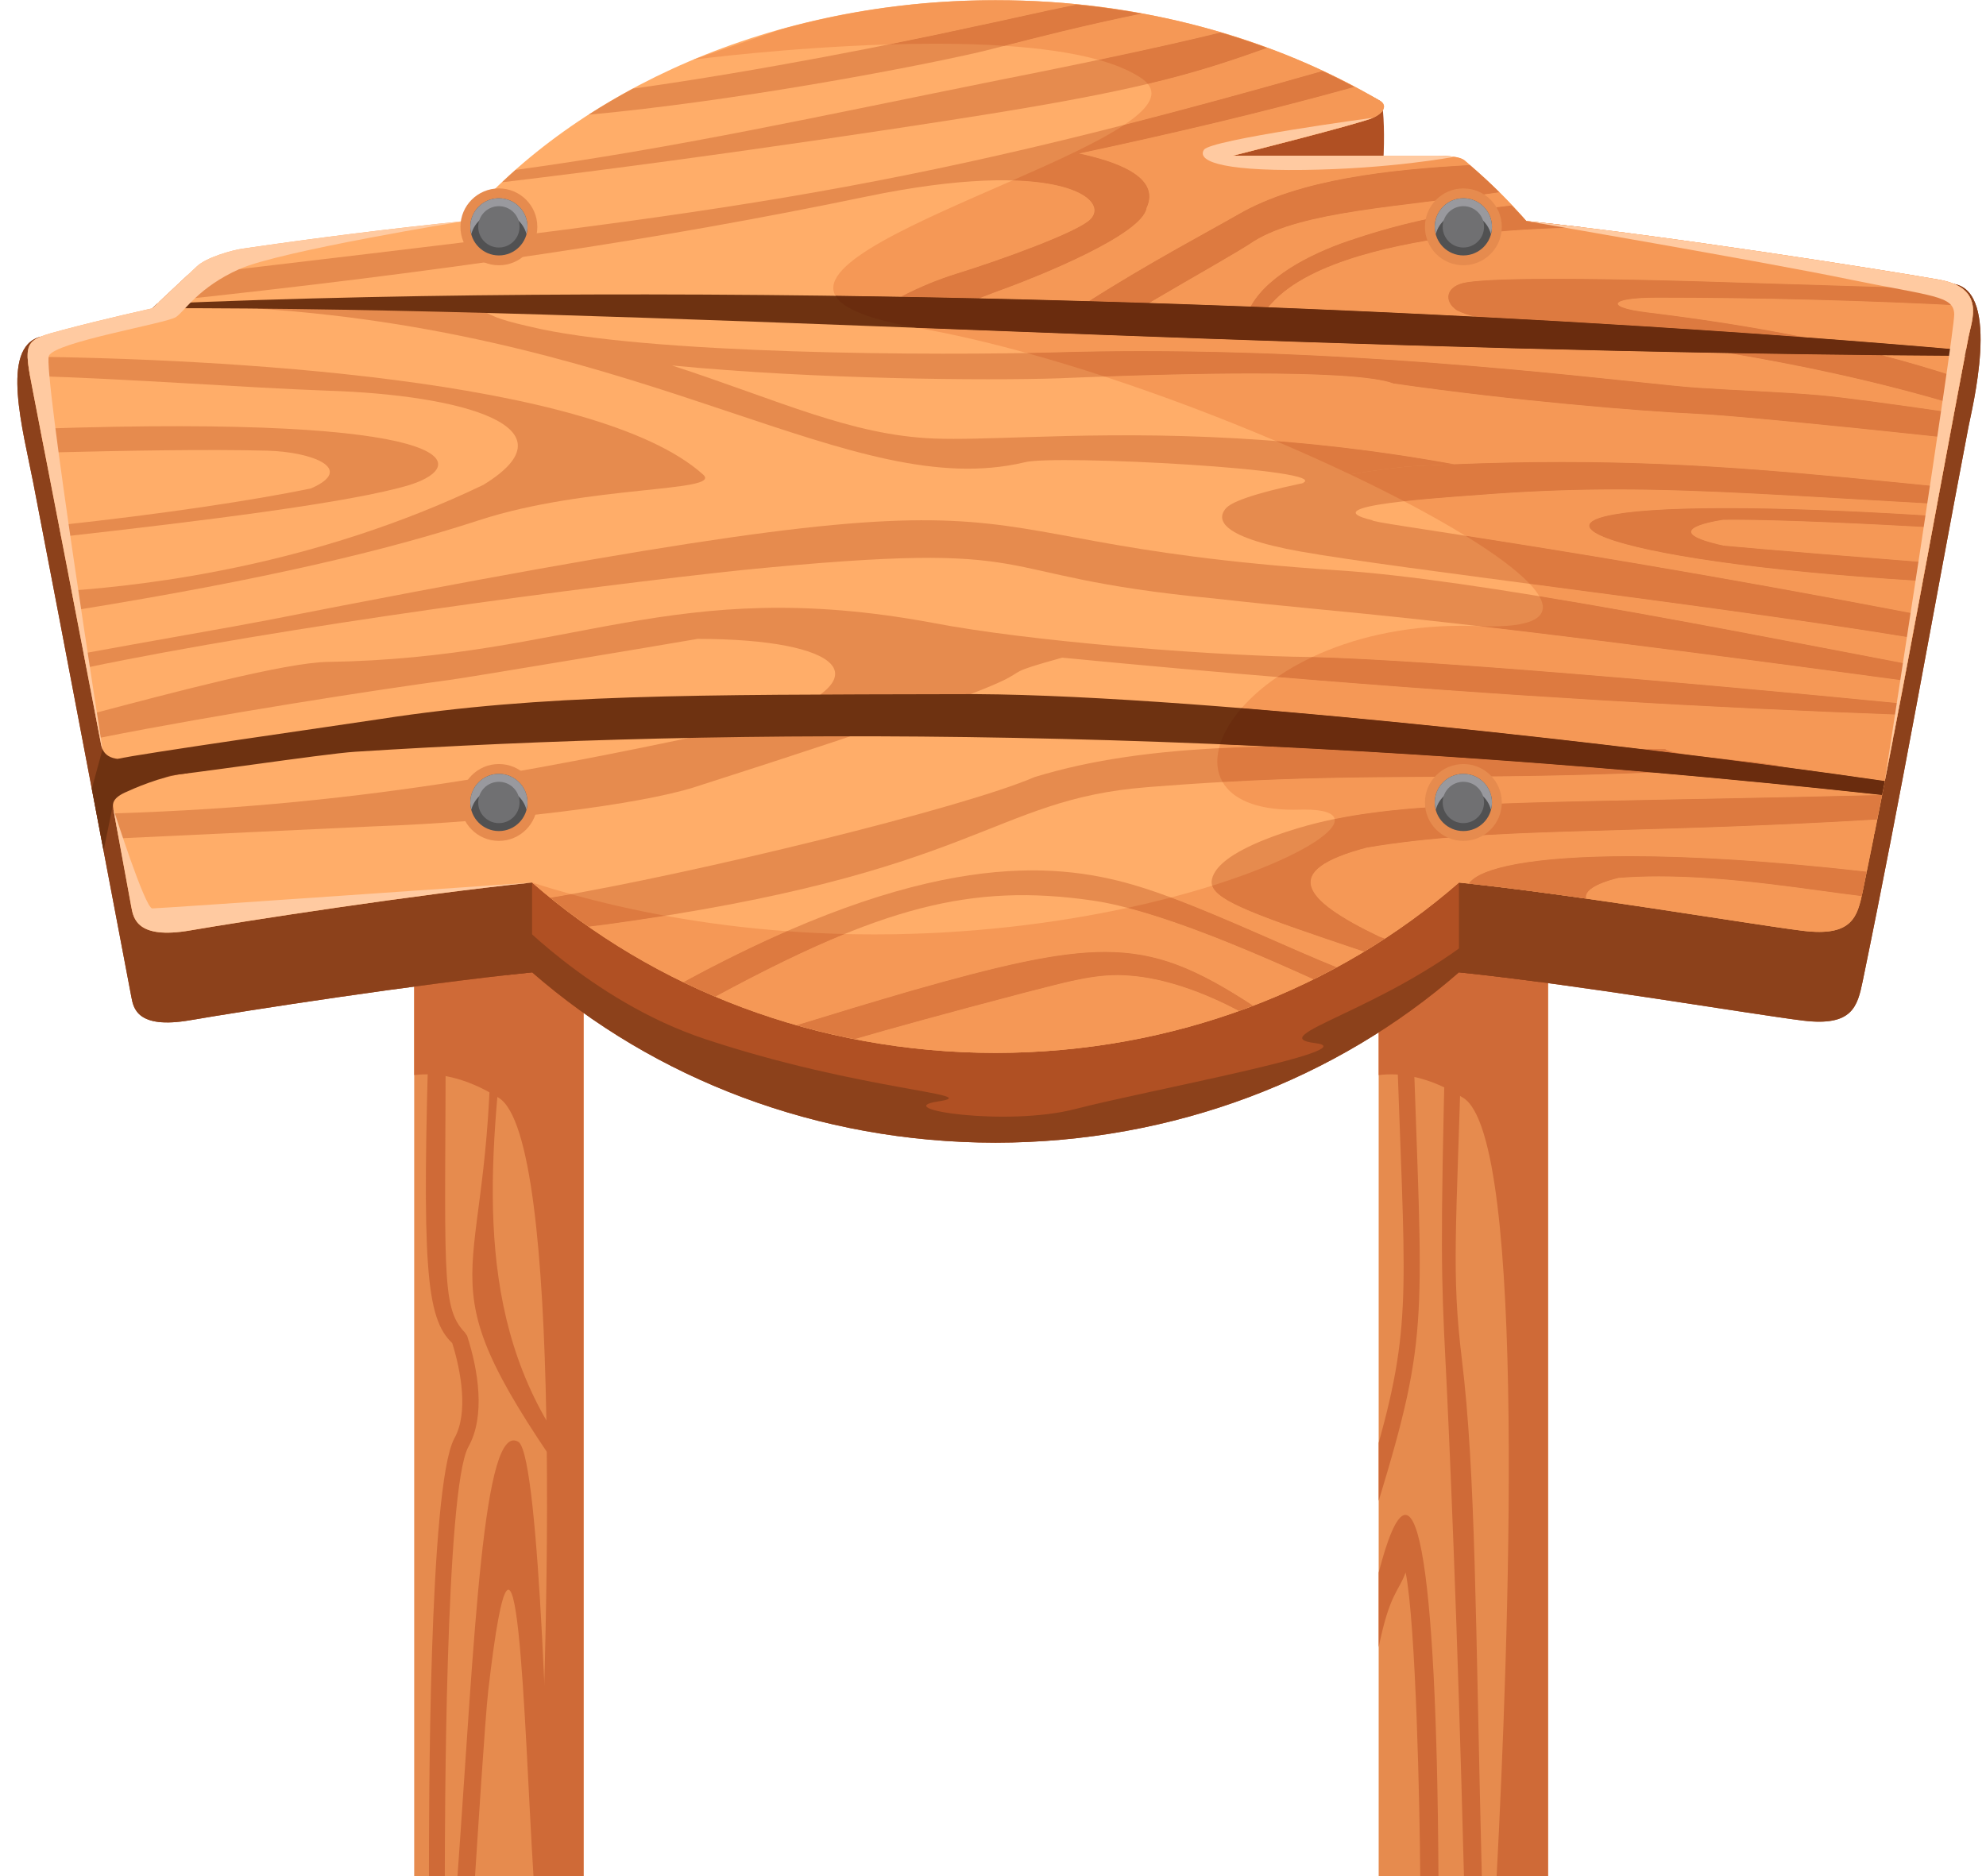 <?xml version="1.0" encoding="UTF-8"?><svg xmlns="http://www.w3.org/2000/svg" xmlns:xlink="http://www.w3.org/1999/xlink" height="800.1" preserveAspectRatio="xMidYMid meet" version="1.0" viewBox="-7.4 -0.1 846.7 800.1" width="846.7" zoomAndPan="magnify"><defs><clipPath id="a"><path d="M 0 29 L 836.98 29 L 836.98 488 L 0 488 Z M 0 29"/></clipPath><clipPath id="b"><path d="M 614 120 L 836.98 120 L 836.98 436 L 614 436 Z M 614 120"/></clipPath></defs><g><g><path d="M 580.375 800 L 652.586 800 L 652.586 153.816 L 580.375 153.816 Z M 580.375 800" fill="#e68b4e"/></g><g><path d="M 580.375 670.477 L 580.375 702.324 C 585.094 679.184 588.812 678.836 591.875 670.422 C 596.242 692.336 597.945 771.379 598.086 800 L 605.867 800 C 605.156 664.516 596.07 609.805 580.375 670.477 Z M 615.82 442.672 L 608.832 442.5 C 606.645 530.387 607.031 544.492 608.883 580.684 C 610.398 610.266 613.875 688.543 616.738 800 L 624.352 800 C 621.59 689.863 621.793 628.496 615.824 579.363 C 611.34 542.422 613.473 525.516 615.82 442.672 Z M 580.375 639.902 L 580.375 615.184 C 594.988 562.57 591.398 547.309 587.945 440.281 L 594.934 440.051 C 598.988 562.742 602.277 567.906 580.375 639.902" fill="#cf6a37"/></g><g><path d="M 616.48 468.07 C 643.879 485.305 635.734 703.547 630.664 800 L 652.586 800 L 652.586 304.359 C 623.855 288.98 596.488 280.629 580.375 291.48 L 580.375 458.336 C 589.766 457.191 601.922 458.91 616.48 468.07" fill="#cf6a37"/></g><g><path d="M 169.188 800 L 241.398 800 L 241.398 153.816 L 169.188 153.816 Z M 169.188 800" fill="#e68b4e"/></g><g><path d="M 205.293 468.07 C 232.691 485.305 226.457 703.547 221.391 800 L 241.398 800 L 241.398 304.359 C 212.664 288.98 185.297 280.629 169.188 291.48 L 169.188 458.336 C 178.574 457.191 190.734 458.91 205.293 468.07" fill="#cf6a37"/></g><g><path d="M 175.652 433.051 C 172.32 539.711 174.141 561.949 185.391 572.613 C 189.148 584.523 192.406 602.559 186.242 613.359 C 175.301 634.199 175.504 773.68 175.477 800 L 182.242 800 C 182.266 779.656 182.371 634.938 192.27 616.898 C 199.691 603.652 196.449 584.051 191.762 569.539 L 190.738 568.047 C 180.293 557.082 182.559 541.875 182.641 433.137 L 175.652 433.051" fill="#cf6a37"/></g><g><path d="M 195.121 800 C 195.898 788.188 199.402 732.57 200.758 720.805 C 213.316 611.898 216.047 736.605 220.047 800 L 227.324 800 C 226.617 766.898 222.898 622.832 213.812 614.871 C 198.508 604.742 194.938 698.258 187.641 800 L 195.121 800" fill="#cf6a37"/></g><g><path d="M 208.781 428.781 L 201.805 428.438 C 203.797 549.918 170.805 537.836 226.953 620.82 L 232.668 616.801 C 194.172 561.508 200.867 496.445 208.781 428.781" fill="#cf6a37"/></g><g clip-path="url(#a)"><path d="M 643.309 132.434 C 635.66 123.555 627.074 115.137 617.723 107.223 C 616.676 106.34 615.742 104.59 604.734 104.59 C 593.727 104.59 518.191 104.59 518.191 104.59 C 518.191 104.59 572.613 90.871 578.023 88.395 C 583.438 85.922 583.551 44.422 581.148 43.004 C 535.766 16.254 478.914 38.219 417.027 38.285 C 321.934 38.18 238.703 76.762 190.746 132.434 C 159.137 135.648 127.59 139.613 96.105 144.199 C 91.547 144.863 80.648 147.906 76.562 151.746 C 72.473 155.586 57.477 169.676 57.477 169.676 C 57.477 169.676 26.895 138.957 9.734 143.535 C -7.43 148.113 2.438 183.395 6.801 205.879 C 18.207 264.688 47.641 419.98 48.605 425.035 C 49.5 429.715 50.984 438.855 73.633 434.945 C 96.277 431.035 170.668 419.488 219.449 414.527 C 271.473 459.887 340.883 487.09 417.027 487.164 C 493.172 487.09 562.582 459.887 614.605 414.527 C 663.688 419.52 740.262 432.531 761.312 435.105 C 782.367 437.68 784.496 429.113 786.766 418.121 C 803.371 337.684 816.812 260.617 831.836 181.863 C 833.191 174.758 845.785 124.566 825.746 120.996 C 816.195 119.297 787.691 123.172 754.094 127.051 C 717.184 131.309 674.133 135.566 643.309 132.434" fill="#b05023"/></g><g><path d="M 9.734 143.535 C -7.43 148.109 2.438 183.395 6.801 205.879 C 18.207 264.688 47.641 419.977 48.605 425.035 C 49.5 429.715 50.988 438.855 73.633 434.945 C 96.277 431.035 170.668 419.488 219.449 414.527 L 219.449 376.238 L 9.734 143.535" fill="#8c411b"/></g><g><path d="M 36.32 319.375 L 31.734 336.23 L 36.758 362.637 L 40.855 342.578 L 79.84 323.137 L 36.32 319.375" fill="#6e3211"/></g><g clip-path="url(#b)"><path d="M 786.766 418.121 C 803.371 337.684 816.812 260.617 831.836 181.863 C 833.191 174.758 845.785 124.566 825.746 120.996 L 614.605 376.238 L 614.605 414.527 C 663.688 419.52 740.262 432.531 761.312 435.105 C 782.367 437.68 784.496 429.113 786.766 418.121" fill="#8c411b"/></g><g><path d="M 219.449 414.527 C 271.473 459.887 340.883 487.09 417.027 487.164 C 493.172 487.09 562.582 459.887 614.605 414.527 C 625.023 415.586 636.711 417.02 648.812 418.625 C 651.203 397.156 642.074 382.527 623.477 397.605 C 582.32 430.98 530.691 441.949 553.285 444.699 C 576.316 447.504 480.539 465.117 451.188 472.773 C 421.836 480.434 371.426 472.773 392.484 469.586 C 413.539 466.395 359.938 465.117 293.223 442.984 C 243.992 426.648 208.707 387.906 208.707 387.906 L 208.707 415.68 C 212.391 415.27 215.996 414.879 219.449 414.527" fill="#8c411b"/></g><g><path d="M 643.309 94.145 C 635.66 85.27 627.074 76.852 617.723 68.938 C 616.676 68.051 615.742 66.301 604.734 66.301 C 593.727 66.301 518.191 66.301 518.191 66.301 C 518.191 66.301 572.613 52.582 578.023 50.109 C 583.438 47.637 583.551 44.422 581.148 43.004 C 535.766 16.254 478.914 -0.07 417.027 0 C 321.934 -0.105 238.703 38.473 190.746 94.145 C 159.137 97.359 127.59 101.328 96.105 105.914 C 91.547 106.578 80.648 109.617 76.562 113.461 C 72.473 117.301 57.477 131.387 57.477 131.387 C 57.477 131.387 36.762 135.953 19.598 140.531 C 2.438 145.105 2.438 145.105 6.801 167.594 C 18.207 226.402 24.59 259.16 35.391 315.73 C 35.883 318.309 36.18 323.617 44.793 323.617 C 53.406 323.617 77.887 323.617 77.887 323.617 C 77.887 323.617 77.312 329.211 71.055 329.852 C 61.547 330.828 48.926 336.414 45.809 337.875 C 40.484 340.367 40.543 342.77 40.898 344.688 C 42.957 355.852 47.641 381.691 48.605 386.75 C 49.5 391.43 50.984 400.566 73.633 396.66 C 96.277 392.75 170.668 381.203 219.449 376.238 C 271.473 421.602 340.883 448.801 417.027 448.879 C 493.172 448.801 562.582 421.602 614.605 376.238 C 663.688 381.234 740.262 394.242 761.312 396.82 C 782.367 399.395 784.496 390.824 786.766 379.836 C 803.371 299.398 816.812 222.328 831.836 143.574 C 833.191 136.469 839.316 122.723 819.277 119.152 C 799.238 115.582 702.188 100.137 643.309 94.145" fill="#ffad69"/></g><g><path d="M 198.656 206.664 C 126.594 241.246 55.812 249.309 23.102 251.723 C 23.641 254.492 24.176 257.277 24.715 260.074 C 105.867 246.984 157.887 234.461 196.785 221.75 C 243.164 206.598 301.23 209.898 292.305 202.219 C 246.441 160.973 84.004 152.844 4.383 151.984 C 4.43 154.121 4.793 156.785 5.402 160.219 C 47.586 161.379 95.969 165.18 132.133 166.484 C 190.004 168.305 238.883 182.086 198.656 206.664" fill="#e68b4e"/></g><g><path d="M 767.691 168.371 C 750.789 166.938 733.781 166.434 717.164 165.305 C 693.051 163.988 570.027 146.441 443.566 150.129 C 394.238 151.566 267.414 151.242 217.969 139.051 C 203.266 135.695 202.539 134.449 195.797 131.176 C 195.797 131.176 152.195 130.691 123.18 128.973 C 122.547 130.262 117.715 130.25 112.883 130.234 C 108.055 130.223 103.227 130.207 102.59 131.496 C 272.164 142.688 355.676 214.535 429.492 197.023 C 441.789 193.652 563.641 200.039 547.598 206.031 C 577.18 202.172 609.793 202.766 612.547 197.867 C 534.648 183.656 472.914 184.973 430.828 186.281 C 414.484 186.793 401.105 187.305 390.895 186.902 C 355.352 185.512 324.844 170.629 279.09 155.738 C 340.43 161.688 413.082 162.219 443.836 161.227 C 457.84 160.668 566.414 155.754 586.73 163.43 C 638.41 170.855 691.422 175.227 716.562 176.391 C 728.133 176.836 775.246 181.414 823.75 186.645 C 824.41 183.105 825.082 179.551 825.746 176.008 C 800.719 172.367 777.879 169.223 767.691 168.371" fill="#e68b4e"/></g><g><path d="M 481.973 129.41 C 502.109 117.512 520.129 107.551 527.309 102.672 C 548.016 89.949 588.684 88.23 631.812 81.883 C 627.805 77.902 623.578 74.051 619.207 70.289 C 585.449 72.184 546.73 76.184 520.66 91.238 C 508.578 98.219 481.27 112.582 454.871 129.574 C 463.895 129.535 472.93 129.473 481.973 129.41" fill="#e68b4e"/></g><g><path d="M 481.496 335.582 C 583.438 327.445 615.914 334.953 751.336 326.488 C 738.633 324.055 704.625 322.039 702.535 319.297 C 672.23 319.445 644.586 319.035 619.148 318.625 C 540.605 317.359 483.168 316.094 433.641 331.273 C 403.188 344.449 288.832 372.406 227.238 382.727 C 232.527 387.02 237.992 391.113 243.602 395.039 C 246.121 394.75 248.648 394.434 251.195 394.082 C 410.309 372.246 414.672 340.914 481.496 335.582" fill="#e68b4e"/></g><g><path d="M 125.223 208.152 C 100.793 213.266 60.66 219.242 17.711 223.848 C 18.031 225.508 18.352 227.156 18.668 228.797 C 77.199 222.234 142.391 214.262 167.324 206.664 C 193.91 198.277 190.469 176.602 9.734 182.711 C 10.406 186.188 11.066 189.586 11.711 192.902 C 46.387 192.039 81.184 191.41 106.688 192.078 C 125.633 192.602 144.309 199.789 125.223 208.152" fill="#e68b4e"/></g><g><path d="M 543.891 279.934 C 504.805 279.023 431.25 273.406 389.863 265.422 C 278.973 244.91 237.074 280.555 132.312 282.152 C 114.27 282.391 64.902 295.555 33.137 303.934 C 33.793 307.371 34.465 310.891 35.156 314.508 C 84.867 304.621 153.457 293.953 184.797 289.762 C 191.348 288.91 272.609 275.336 290.012 272.336 C 350.746 272.344 372.309 289.062 315.91 308.34 C 231.73 326.082 152.23 343.352 41.273 346.734 C 41.824 349.738 42.504 353.449 43.227 357.402 C 64.242 356.461 149.34 352.352 151.848 352.281 C 208.008 350.266 265.203 342.961 288.629 335.582 C 476.773 275.332 398.195 293.43 445.449 280.34 C 583.121 293.633 698.289 300.871 801.633 304.617 C 801.938 303.012 802.238 301.41 802.543 299.805 C 695.016 289.254 584.676 280.184 543.891 279.934" fill="#e68b4e"/></g><g><path d="M 380.578 422.527 C 364.406 427.238 348.316 432.105 332.254 437.07 C 340.355 439.375 348.609 441.34 356.988 442.984 C 372.559 438.453 395.496 432.094 429.809 423.094 C 445.02 419.371 459.777 414.547 474.43 415.945 C 489.145 417.027 505.992 423.07 520.762 430.973 C 522.801 430.242 524.84 429.516 526.855 428.742 C 481.812 399.395 462.391 399.219 380.578 422.527" fill="#e68b4e"/></g><g><path d="M 618.77 376.691 C 633.961 378.32 651.363 380.609 668.855 383.098 C 667.574 378.449 678.008 375.371 682.605 374.266 C 718.176 371.379 759.359 378.746 786.305 382.016 C 786.461 381.301 786.613 380.574 786.766 379.836 C 787.336 377.07 787.844 374.371 788.406 371.613 C 682.305 359.566 626.172 365.594 618.77 376.691" fill="#e68b4e"/></g><g><path d="M 545.965 353.055 C 535.02 356.375 510.297 364.613 509.156 375.715 C 508.734 383.289 524.867 389.164 574.125 405.695 C 577.121 403.887 580.09 402.047 583.012 400.137 C 582.273 399.879 581.57 399.637 580.828 399.379 C 547.211 383.312 538.449 371.051 575.301 361.332 C 628.004 352.414 683.246 355.879 792.855 349.34 C 793.551 345.855 794.258 342.355 794.945 338.883 C 638.695 342.773 587.938 340.477 545.965 353.055" fill="#e68b4e"/></g><g><path d="M 475.344 377.094 C 441.539 367.395 387.641 362.363 283.934 418.727 C 288.406 420.887 292.941 422.941 297.539 424.887 C 368.18 386.754 406.371 376.367 458.527 383.918 C 486.258 387.934 529.406 406.977 552.57 417.484 C 555.906 415.832 559.219 414.145 562.48 412.371 C 538.707 402.836 501.016 384.457 475.344 377.094" fill="#e68b4e"/></g><g><path d="M 796.91 246.66 C 802.062 247.043 807.219 247.379 812.375 247.719 C 812.871 245.051 813.363 242.387 813.859 239.723 C 787.402 237.59 746.301 234.348 727.488 232.582 C 700.215 226.594 720.336 222.633 727.133 221.562 C 747.168 221.23 788.926 223.262 816.629 224.809 C 816.93 223.184 817.234 221.551 817.535 219.926 C 611.363 206.805 637.598 235.645 796.91 246.66" fill="#e68b4e"/></g><g><path d="M 309.406 242.941 C 444.539 229.578 407.012 245.25 510.09 255.086 C 574.438 262.363 583.734 260.312 804.383 290.113 C 804.832 287.746 805.285 285.379 805.73 283.012 C 733.504 269.238 620.793 246.691 562.457 243.059 C 367.844 230.02 471.426 192.824 105.988 264.484 C 93.094 267.004 55.086 273.57 28.262 278.508 C 28.648 280.512 29.035 282.539 29.43 284.586 C 112.84 267.164 244.156 249.836 309.406 242.941" fill="#e68b4e"/></g><g><path d="M 594.922 198.707 C 580.297 199.504 522.914 208.859 515.477 216.414 C 511.539 220.578 510.695 228.605 547.062 235.082 C 589.215 242.586 722.363 257.852 807.844 271.883 C 808.473 268.523 809.137 265.129 809.762 261.77 C 660.422 233.117 575.699 222.863 577.691 221.746 C 550.891 215.457 606.957 212.152 630.539 210.398 C 690.305 206.266 731.965 209.953 818.488 214.789 C 818.945 212.348 819.398 209.902 819.852 207.461 C 743.996 199.871 686.711 193.715 594.922 198.707" fill="#e68b4e"/></g><g><path d="M 637.066 87.488 C 613.656 90.078 591.188 94.633 570.023 101.77 C 554.715 106.637 533.926 116.293 526.023 130.148 C 525.527 131.059 525.176 131.887 524.863 132.695 C 525.156 132.738 525.434 132.742 525.73 132.812 C 527.621 133.266 529.527 133.609 531.418 134.039 C 532.184 132.461 533.41 130.559 534.785 129.234 C 551.34 110.699 591.254 103.438 616.316 100.219 C 634.73 98.02 651.52 97.043 668.316 96.961 C 659.496 95.891 651.066 94.934 643.309 94.145 C 641.344 91.867 639.152 89.707 637.066 87.488" fill="#e68b4e"/></g><g><path d="M 829.703 123.344 C 810.309 122.758 779.805 121.824 734.504 120.414 C 714.305 119.75 637.473 117.234 618.09 120.23 C 608.727 121.613 607.926 128.414 613.727 132.262 C 617.473 134.117 620.938 134.891 625.312 135.711 C 667.051 142.633 743.695 147.785 826.406 172.488 C 827.105 168.762 827.801 165.039 828.508 161.309 C 782.168 145.844 735.172 138.035 694.656 133.086 C 676.93 130.922 678.289 126.848 698.922 126.836 C 739.414 126.809 788.82 127.961 833.617 130.441 C 833.266 127.852 832.16 125.379 829.703 123.344" fill="#e68b4e"/></g><g><path d="M 422.125 47.227 C 481.957 37.363 504.664 30.406 532.734 20.324 C 526.266 17.945 519.664 15.762 512.922 13.77 C 496.926 17.676 469.82 23.914 419.539 33.84 C 341.48 49.535 281.047 62.965 212.387 72.363 C 210.441 74.086 208.562 75.852 206.688 77.621 C 301.73 66.332 405.285 50.078 422.125 47.227" fill="#e68b4e"/></g><g><path d="M 60.375 128.664 C 182.629 115.715 273.508 102.105 361.871 83.742 C 442.133 67.066 466.469 84.367 457.434 93.453 C 452.012 98.91 419.414 110.707 400.656 116.52 C 392.496 119.047 384.633 122.305 376.871 126.316 C 386.289 127.66 395.828 128.254 405.391 128.973 C 411.227 126.617 417.152 124.328 423.273 122.113 C 434.387 117.977 479.703 100.047 481.422 88.582 C 487.742 75.039 467.52 68.535 452.645 65.355 C 490.898 57.172 530.367 48.004 570.027 36.961 C 565.582 34.602 561.047 32.348 556.414 30.184 C 365.281 84.609 298.18 90.414 72.473 117.301 C 68.613 120.926 63.539 125.691 60.375 128.664" fill="#e68b4e"/></g><g><path d="M 409.879 22.172 C 422.75 19.109 446.73 12.355 479.246 5.707 C 470.176 4.043 460.91 2.793 451.508 1.859 C 436.703 4.836 421.996 8.324 407.48 11.328 C 377.008 18.062 316.043 30.258 262.465 37.699 C 255.949 41.211 249.625 44.898 243.551 48.812 C 305.672 43.043 379.301 29.191 409.879 22.172" fill="#e68b4e"/></g><g><path d="M 59.512 129.477 C 58.363 130.551 57.609 131.262 57.535 131.328 C 269.188 130.816 522.348 149.852 830.324 151.633 C 830.473 150.848 830.613 150.07 830.762 149.285 C 598.344 128.898 288.41 119.453 59.512 129.477" fill="#6e3211"/></g><g><path d="M 42.762 323.508 C 47.098 325.934 45.27 331.254 61.547 330.828 C 69.414 330.621 130.688 321.305 143.906 320.469 C 303.816 310.344 517.242 308.66 794.945 338.883 C 794.945 338.883 796.086 333.164 796.125 332.961 C 692.508 317.84 492.137 295.039 399.871 295.902 C 288.223 296.156 223.945 295.848 154.996 306.465 C 137.828 309.105 51.004 321.461 42.762 323.508" fill="#6e3211"/></g><g><path d="M 825.781 121.004 C 824.004 120.242 821.855 119.613 819.277 119.152 C 821.855 119.613 824.004 120.242 825.781 121.004 M 640.766 91.25 C 633.773 83.434 626.055 75.988 617.723 68.938 C 616.695 68.066 615.777 66.363 605.305 66.305 C 615.777 66.363 616.695 68.066 617.723 68.938 C 626.055 75.988 633.773 83.434 640.766 91.25 M 417.027 0 C 416.898 0 416.762 0 416.633 0 C 416.633 0 416.633 0 416.637 0 C 416.766 0 416.898 0 417.027 0 M 416.43 0 C 416.441 0 416.449 0 416.465 0 C 416.449 0 416.441 0 416.43 0" fill="#f5e0d0"/></g><g><path d="M 777.371 395.766 C 783.508 393.203 785.113 387.648 786.508 381.074 C 785.113 387.648 783.508 393.203 777.371 395.766 M 786.766 379.836 C 798.68 322.141 808.961 266.176 819.363 210.078 C 819.449 209.633 819.531 209.184 819.613 208.738 C 809.125 265.281 798.773 321.68 786.766 379.836 M 618.781 376.676 C 617.367 376.523 615.977 376.379 614.605 376.238 C 615.977 376.379 617.367 376.523 618.781 376.676 M 819.852 207.461 C 821.137 200.527 822.426 193.586 823.723 186.641 C 822.43 193.586 821.137 200.527 819.852 207.461 M 825.711 176.004 C 825.93 174.832 826.152 173.648 826.371 172.477 C 826.152 173.648 825.93 174.832 825.711 176.004 M 828.473 161.297 C 829.082 158.074 829.691 154.859 830.301 151.633 C 830.324 151.633 830.324 151.633 830.324 151.633 C 829.691 154.859 829.082 158.074 828.473 161.297 M 830.762 149.285 C 831.109 147.383 831.473 145.48 831.836 143.574 C 831.859 143.445 831.887 143.309 831.914 143.176 C 831.887 143.309 831.859 143.445 831.836 143.574 C 831.473 145.48 831.109 147.383 830.746 149.285 M 833.777 132.527 C 833.777 128.082 832.098 123.703 825.781 121.004 C 832.098 123.703 833.777 128.082 833.777 132.527" fill="#873916"/></g><g><path d="M 417.027 448.879 C 340.883 448.801 271.473 421.602 219.449 376.238 C 224.988 378.012 230.535 379.66 236.062 381.191 C 233.02 381.738 230.074 382.25 227.238 382.727 C 232.527 387.02 237.992 391.113 243.602 395.039 C 246.121 394.75 248.648 394.434 251.195 394.082 C 259.984 392.875 268.293 391.641 276.176 390.383 C 293.785 393.602 311.141 395.742 328.094 396.984 C 314.465 402.934 299.781 410.113 283.934 418.727 C 288.406 420.887 292.941 422.941 297.539 424.887 C 318.32 413.668 336.297 404.852 352.645 398.188 C 356.938 398.293 361.203 398.344 365.426 398.344 C 405.766 398.344 442.672 393.633 473.312 387.02 C 499.922 393.973 533.219 408.707 552.57 417.484 C 555.906 415.832 559.219 414.145 562.48 412.371 C 543.414 404.727 515.402 391.391 491.812 382.613 C 498.023 380.988 503.902 379.297 509.402 377.57 C 511.637 384.336 528.949 390.531 574.125 405.695 C 577.121 403.887 580.09 402.047 583.012 400.137 C 582.273 399.879 581.57 399.637 580.828 399.379 C 547.211 383.312 538.449 371.051 575.301 361.332 C 628.004 352.414 683.246 355.879 792.855 349.34 C 793.551 345.855 794.258 342.355 794.945 338.883 C 794.945 338.883 796.086 333.164 796.125 332.961 C 782.301 330.945 766.75 328.789 749.969 326.574 C 750.422 326.547 750.883 326.516 751.336 326.488 C 738.633 324.055 704.625 322.039 702.535 319.297 C 699.117 319.312 695.73 319.324 692.379 319.328 C 637.613 312.754 576.84 306.332 521.926 301.875 C 525.914 297.285 531.008 292.773 537.117 288.594 C 635.543 296.781 722.086 301.734 801.633 304.617 C 801.938 303.012 802.238 301.41 802.543 299.805 C 701.539 289.895 598.055 281.289 552.066 280.074 C 568.891 272.133 590.465 266.75 615.848 266.75 C 618.203 266.75 620.598 266.797 623.02 266.895 C 660.734 271.25 715.352 278.09 804.383 290.113 C 804.832 287.746 805.285 285.379 805.73 283.012 C 761.379 274.555 701.766 262.789 648.844 254.125 C 647.902 252.492 646.539 250.734 644.777 248.863 C 697.969 255.887 760.285 264.074 807.844 271.883 C 808.473 268.523 809.137 265.129 809.762 261.77 C 721.586 244.852 655.938 234.348 617.363 228.352 C 609.68 223.633 600.887 218.688 591.23 213.641 C 604.219 212.195 620.391 211.152 630.539 210.398 C 648.676 209.145 665.148 208.609 681.707 208.609 C 719.723 208.609 758.215 211.422 818.488 214.789 C 818.781 213.219 819.074 211.648 819.363 210.078 C 808.961 266.176 798.68 322.141 786.766 379.836 C 787.336 377.07 787.844 374.371 788.406 371.613 C 747.328 366.949 713.734 364.992 687.566 364.992 C 646.168 364.992 623.34 369.883 618.781 376.676 C 617.367 376.523 615.977 376.379 614.605 376.238 C 562.582 421.602 493.172 448.801 417.027 448.879 M 463.664 405.816 C 443.648 405.816 418.996 411.582 380.578 422.527 C 364.406 427.238 348.316 432.105 332.254 437.07 C 340.355 439.375 348.609 441.34 356.988 442.984 C 372.559 438.453 395.496 432.094 429.809 423.094 C 443.18 419.82 456.203 415.695 469.113 415.695 C 470.887 415.695 472.656 415.773 474.43 415.945 C 489.145 417.027 505.992 423.07 520.762 430.973 C 522.801 430.242 524.84 429.516 526.855 428.742 C 502.965 413.176 486.273 405.816 463.664 405.816 M 728.508 216.57 C 625.027 216.57 666.145 237.617 796.91 246.66 C 802.062 247.043 807.219 247.379 812.375 247.719 C 812.871 245.051 813.363 242.387 813.859 239.723 C 787.402 237.59 746.301 234.348 727.488 232.582 C 700.215 226.594 720.336 222.633 727.133 221.562 C 728.602 221.535 730.188 221.523 731.875 221.523 C 753.215 221.523 790.953 223.371 816.629 224.809 C 816.93 223.184 817.234 221.551 817.535 219.926 C 780.59 217.574 751.098 216.57 728.508 216.57 M 768.172 397.277 C 766.141 397.277 763.863 397.133 761.312 396.82 C 747.168 395.09 707.953 388.648 668.855 383.09 C 667.582 378.449 678.012 375.371 682.605 374.266 C 688.23 373.809 694.004 373.605 699.836 373.605 C 730.855 373.605 763.621 379.266 786.305 382.016 C 786.449 381.348 786.594 380.672 786.734 379.984 C 786.66 380.352 786.586 380.715 786.508 381.074 C 785.113 387.648 783.508 393.203 777.371 395.766 C 775.039 396.738 772.051 397.277 768.172 397.277 M 561.609 349.137 C 561.098 346.629 556.973 345.121 548.723 345.121 C 548.039 345.121 547.324 345.133 546.586 345.152 C 545.73 345.18 544.895 345.191 544.074 345.191 C 527.77 345.191 517.949 340.48 513.836 333.367 C 579.051 329.688 617.105 332.57 697.309 329.305 C 728.934 332.062 761.469 335.238 794.945 338.883 C 657.434 342.309 601.625 340.941 561.609 349.137 M 512.312 318.941 C 512.449 318.383 512.609 317.824 512.785 317.262 C 519.531 317.547 526.324 317.855 533.172 318.18 C 526.023 318.34 519.078 318.586 512.312 318.941 M 819.852 207.461 C 763.074 201.781 716.691 196.902 658.469 196.902 C 644 196.902 628.816 197.203 612.543 197.867 C 585.16 192.871 559.773 189.797 536.535 187.961 C 513.242 178.055 488.258 168.566 463.496 160.453 C 480.012 159.863 503.875 159.164 526.43 159.164 C 553.145 159.164 578.027 160.141 586.73 163.43 C 638.41 170.855 691.422 175.227 716.562 176.391 C 728.133 176.836 775.227 181.41 823.723 186.641 C 822.426 193.586 821.137 200.527 819.852 207.461 M 825.711 176.004 C 800.695 172.367 777.871 169.223 767.691 168.371 C 750.789 166.938 733.781 166.434 717.164 165.305 C 695.336 164.113 592.445 149.621 479.328 149.621 C 467.492 149.621 455.547 149.777 443.566 150.129 C 439.645 150.242 435.23 150.348 430.402 150.434 C 414.152 145.941 398.395 142.266 383.715 139.695 C 490.195 143.781 605.121 148.273 729.441 150.445 C 759.391 155.473 792.363 162.32 826.371 172.477 C 826.152 173.648 825.93 174.832 825.711 176.004 M 828.473 161.297 C 817.262 157.555 806.012 154.262 794.824 151.352 C 806.578 151.469 818.406 151.562 830.324 151.633 C 829.691 154.859 829.082 158.074 828.473 161.297 M 830.762 149.285 C 808.406 147.324 785.332 145.465 761.68 143.715 C 738.266 138.965 715.594 135.645 694.656 133.086 C 676.93 130.922 678.289 126.848 698.922 126.836 C 699.383 126.836 699.848 126.836 700.309 126.836 C 740.539 126.836 789.328 127.988 833.617 130.441 C 833.266 127.852 832.16 125.379 829.703 123.344 C 810.309 122.758 779.805 121.824 734.504 120.414 C 721.516 119.984 685.102 118.793 655.609 118.793 C 639.242 118.793 625.008 119.16 618.09 120.23 C 608.727 121.613 607.926 128.414 613.727 132.262 C 616.363 133.566 618.863 134.336 621.641 134.965 C 592.531 133.461 563.004 132.117 533.297 130.949 C 533.762 130.324 534.262 129.738 534.785 129.234 C 551.34 110.699 591.254 103.438 616.316 100.219 C 634.73 98.02 651.52 97.043 668.316 96.961 C 659.496 95.891 651.066 94.934 643.309 94.145 C 702.188 100.137 799.238 115.582 819.277 119.152 C 821.855 119.613 824.004 120.242 825.781 121.004 C 832.098 123.703 833.777 128.082 833.777 132.527 C 833.773 136.371 832.516 140.27 831.914 143.176 C 831.887 143.309 831.859 143.445 831.836 143.574 C 831.473 145.48 831.109 147.383 830.746 149.285 M 525.758 130.656 C 511.355 130.105 496.914 129.594 482.457 129.125 C 502.398 117.352 520.188 107.512 527.309 102.672 C 548.016 89.949 588.684 88.23 631.812 81.883 C 627.805 77.902 623.578 74.051 619.207 70.289 C 585.449 72.184 546.73 76.184 520.66 91.238 C 508.871 98.047 482.586 111.887 456.797 128.34 C 441.191 127.891 425.562 127.488 409.98 127.141 C 414.332 125.426 418.75 123.75 423.273 122.113 C 434.387 117.977 479.703 100.047 481.422 88.582 C 487.742 75.039 467.52 68.535 452.645 65.355 C 490.898 57.172 530.367 48.004 570.027 36.961 C 565.582 34.602 561.047 32.348 556.414 30.184 C 525.371 39.023 497.59 46.586 471.879 53.156 C 481.523 46.727 486.145 40.785 481.957 35.668 C 502.414 30.824 516.699 26.086 532.734 20.324 C 526.266 17.945 519.664 15.762 512.922 13.77 C 502.023 16.43 485.973 20.176 460.953 25.426 C 449.66 22.277 435.777 20.406 420.844 19.43 C 434.57 15.922 454.422 10.781 479.246 5.707 C 470.176 4.043 460.91 2.793 451.508 1.859 C 436.703 4.836 421.996 8.324 407.48 11.328 C 398.047 13.414 385.688 16.02 371.531 18.852 C 328.391 20.156 289.609 25.152 288.305 25.32 C 288.469 25.254 288.637 25.191 288.797 25.125 L 325.594 12.414 C 353.957 4.488 384.488 0.02 416.43 0 C 416.441 0 416.449 0 416.465 0 C 416.52 0 416.578 0 416.633 0 C 416.762 0 416.898 0 417.027 0 C 417.16 0 417.289 0 417.422 0 C 479.152 0 535.863 16.312 581.148 43.004 C 582.094 43.559 582.648 44.395 582.645 45.352 C 582.645 46.832 581.312 48.605 578.023 50.109 C 572.613 52.582 518.191 66.301 518.191 66.301 C 518.191 66.301 593.727 66.301 604.734 66.301 C 604.93 66.301 605.117 66.301 605.305 66.305 C 615.777 66.363 616.695 68.066 617.723 68.938 C 626.055 75.988 633.773 83.434 640.766 91.25 C 641.625 92.211 642.473 93.176 643.309 94.145 C 641.344 91.867 639.152 89.707 637.066 87.488 C 613.656 90.078 591.188 94.633 570.023 101.77 C 554.715 106.637 533.926 116.293 526.023 130.148 C 525.93 130.32 525.844 130.488 525.758 130.656 M 378.211 126.504 C 368.375 126.328 358.57 126.176 348.781 126.039 C 340.949 112.297 384.629 94.25 424.305 76.828 C 454.648 77.68 463.457 87.395 457.434 93.453 C 452.012 98.91 419.414 110.707 400.656 116.52 C 392.496 119.047 384.633 122.305 376.871 126.316 C 377.32 126.383 377.766 126.441 378.211 126.504" fill="#f59856"/></g><g><path d="M 568.199 202.184 C 558.152 197.414 547.539 192.645 536.535 187.961 C 559.773 189.797 585.16 192.871 612.547 197.867 C 606.809 198.102 600.938 198.383 594.922 198.707 C 589.859 198.984 579.668 200.285 568.199 202.184 M 823.723 186.641 C 775.227 181.41 728.133 176.836 716.562 176.391 C 691.422 175.227 638.41 170.855 586.73 163.43 C 578.027 160.141 553.145 159.164 526.43 159.164 C 503.875 159.164 480.012 159.863 463.496 160.453 C 452.363 156.809 441.27 153.438 430.402 150.434 C 435.23 150.348 439.645 150.242 443.566 150.129 C 455.547 149.777 467.492 149.621 479.328 149.621 C 592.445 149.621 695.336 164.113 717.164 165.305 C 733.781 166.434 750.789 166.938 767.691 168.371 C 777.871 169.223 800.695 172.367 825.711 176.004 C 825.047 179.555 824.383 183.098 823.723 186.641" fill="#dd7a40"/></g><g><path d="M 482.457 129.125 C 473.898 128.848 465.359 128.586 456.797 128.34 C 482.586 111.887 508.871 98.047 520.66 91.238 C 546.73 76.184 585.449 72.184 619.207 70.289 C 623.578 74.051 627.805 77.902 631.812 81.883 C 588.684 88.23 548.016 89.949 527.309 102.672 C 520.188 107.512 502.398 117.352 482.457 129.125" fill="#dd7a40"/></g><g><path d="M 243.602 395.039 C 237.992 391.113 232.527 387.02 227.238 382.727 C 230.074 382.25 233.02 381.738 236.062 381.191 C 249.52 384.922 262.91 387.957 276.176 390.383 C 268.293 391.641 259.984 392.875 251.195 394.082 C 248.648 394.434 246.121 394.75 243.602 395.039 M 513.836 333.367 C 511.441 329.223 510.98 324.258 512.312 318.941 C 519.078 318.586 526.023 318.34 533.172 318.18 C 584.914 320.648 639.582 324.27 697.309 329.305 C 617.105 332.57 579.051 329.688 513.836 333.367 M 749.969 326.574 C 731.996 324.199 712.59 321.754 692.379 319.328 C 695.73 319.324 699.117 319.312 702.535 319.297 C 704.625 322.039 738.633 324.055 751.336 326.488 C 750.883 326.516 750.422 326.547 749.969 326.574" fill="#dd7a40"/></g><g><path d="M 801.633 304.617 C 722.086 301.734 635.543 296.781 537.117 288.594 C 541.57 285.543 546.562 282.672 552.066 280.074 C 598.055 281.289 701.539 289.895 802.543 299.805 C 802.238 301.41 801.938 303.012 801.633 304.617" fill="#dd7a40"/></g><g><path d="M 356.988 442.984 C 348.609 441.34 340.355 439.375 332.254 437.07 C 348.316 432.105 364.406 427.238 380.578 422.527 C 418.996 411.582 443.648 405.816 463.664 405.816 C 486.273 405.816 502.965 413.176 526.855 428.742 C 524.84 429.516 522.801 430.242 520.762 430.973 C 505.992 423.07 489.145 417.027 474.43 415.945 C 472.656 415.773 470.887 415.695 469.113 415.695 C 456.203 415.695 443.18 419.82 429.809 423.094 C 395.496 432.094 372.559 438.453 356.988 442.984" fill="#dd7a40"/></g><g><path d="M 668.855 383.09 C 651.395 380.609 633.949 378.305 618.781 376.676 C 623.34 369.883 646.168 364.992 687.566 364.992 C 713.734 364.992 747.328 366.949 788.406 371.613 C 787.844 374.371 787.336 377.07 786.766 379.836 C 786.758 379.887 786.746 379.938 786.734 379.984 C 786.594 380.672 786.449 381.348 786.305 382.016 C 763.621 379.266 730.855 373.605 699.836 373.605 C 694.004 373.605 688.23 373.809 682.605 374.266 C 678.012 375.371 667.582 378.449 668.855 383.09" fill="#dd7a40"/></g><g><path d="M 574.125 405.695 C 528.949 390.531 511.637 384.336 509.402 377.57 C 515.516 375.652 521.172 373.691 526.328 371.734 C 549.551 362.902 562.613 354.074 561.609 349.137 C 601.625 340.941 657.434 342.309 794.945 338.883 C 794.258 342.355 793.551 345.855 792.855 349.34 C 683.246 355.879 628.004 352.414 575.301 361.332 C 538.449 371.051 547.211 383.312 580.828 399.379 C 581.57 399.637 582.273 399.879 583.012 400.137 C 580.09 402.047 577.121 403.887 574.125 405.695" fill="#dd7a40"/></g><g><path d="M 297.539 424.887 C 292.941 422.941 288.406 420.887 283.934 418.727 C 299.781 410.113 314.465 402.934 328.094 396.984 C 336.387 397.594 344.574 397.984 352.645 398.188 C 336.297 404.852 318.32 413.668 297.539 424.887 M 552.57 417.484 C 533.219 408.707 499.922 393.973 473.312 387.02 C 479.766 385.625 485.941 384.148 491.812 382.613 C 515.402 391.391 543.414 404.727 562.48 412.371 C 559.219 414.145 555.906 415.832 552.57 417.484" fill="#dd7a40"/></g><g><path d="M 812.375 247.719 C 807.219 247.379 802.062 247.043 796.91 246.66 C 666.145 237.617 625.027 216.57 728.508 216.57 C 751.098 216.57 780.59 217.574 817.535 219.926 C 817.234 221.551 816.93 223.184 816.629 224.809 C 790.953 223.371 753.215 221.523 731.875 221.523 C 730.188 221.523 728.602 221.535 727.133 221.562 C 720.336 222.633 700.215 226.594 727.488 232.582 C 746.301 234.348 787.402 237.59 813.859 239.723 C 813.363 242.387 812.871 245.051 812.375 247.719" fill="#dd7a40"/></g><g><path d="M 804.383 290.113 C 715.352 278.09 660.734 271.25 623.023 266.895 C 624.91 266.969 626.691 267.004 628.371 267.004 C 647.891 267.004 653.434 262.074 648.844 254.125 C 701.766 262.789 761.379 274.555 805.73 283.012 C 805.285 285.379 804.832 287.746 804.383 290.113" fill="#dd7a40"/></g><g><path d="M 807.844 271.883 C 760.285 264.074 697.969 255.887 644.777 248.863 C 639.215 242.961 629.723 235.945 617.363 228.352 C 655.938 234.348 721.586 244.852 809.762 261.77 C 809.137 265.129 808.473 268.523 807.844 271.883 M 818.488 214.789 C 758.215 211.422 719.723 208.609 681.707 208.609 C 665.148 208.609 648.676 209.145 630.539 210.398 C 620.391 211.152 604.219 212.195 591.23 213.641 C 584.004 209.863 576.285 206.023 568.199 202.184 C 579.668 200.285 589.859 198.984 594.922 198.707 C 600.938 198.383 606.809 198.102 612.543 197.867 C 628.816 197.203 644 196.902 658.469 196.902 C 716.691 196.902 763.074 201.781 819.852 207.461 C 819.773 207.887 819.695 208.312 819.613 208.738 C 819.531 209.184 819.449 209.633 819.363 210.078 C 819.074 211.648 818.781 213.219 818.488 214.789" fill="#dd7a40"/></g><g><path d="M 533.297 130.949 C 530.789 130.848 528.27 130.75 525.758 130.656 C 525.844 130.488 525.93 130.32 526.023 130.148 C 533.926 116.293 554.715 106.637 570.023 101.77 C 591.188 94.633 613.656 90.078 637.066 87.488 C 639.152 89.707 641.344 91.867 643.309 94.145 C 651.066 94.934 659.496 95.891 668.316 96.961 C 651.52 97.043 634.73 98.02 616.316 100.219 C 591.254 103.438 551.34 110.699 534.785 129.234 C 534.262 129.738 533.762 130.324 533.297 130.949" fill="#dd7a40"/></g><g><path d="M 826.371 172.477 C 792.363 162.32 759.391 155.473 729.441 150.445 C 750.953 150.82 772.742 151.129 794.824 151.352 C 806.012 154.262 817.262 157.555 828.473 161.297 C 827.77 165.027 827.07 168.754 826.371 172.477 M 761.68 143.715 C 716.754 140.387 669.758 137.453 621.641 134.965 C 618.863 134.336 616.363 133.566 613.727 132.262 C 607.926 128.414 608.727 121.613 618.09 120.23 C 625.008 119.16 639.242 118.793 655.609 118.793 C 685.102 118.793 721.516 119.984 734.504 120.414 C 779.805 121.824 810.309 122.758 829.703 123.344 C 832.16 125.379 833.266 127.852 833.617 130.441 C 789.328 127.988 740.539 126.836 700.309 126.836 C 699.848 126.836 699.383 126.836 698.922 126.836 C 678.289 126.848 676.93 130.922 694.656 133.086 C 715.594 135.645 738.266 138.965 761.68 143.715" fill="#dd7a40"/></g><g><path d="M 481.957 35.668 C 481.285 34.848 480.387 34.051 479.246 33.273 C 474.508 30.047 468.277 27.469 460.953 25.426 C 485.973 20.176 502.023 16.43 512.922 13.77 C 519.664 15.762 526.266 17.945 532.734 20.324 C 516.699 26.086 502.414 30.824 481.957 35.668" fill="#dd7a40"/></g><g><path d="M 409.98 127.141 C 399.371 126.902 388.781 126.691 378.211 126.504 C 377.766 126.441 377.32 126.383 376.871 126.316 C 384.633 122.305 392.496 119.047 400.656 116.52 C 419.414 110.707 452.012 98.91 457.434 93.453 C 463.457 87.395 454.648 77.68 424.305 76.828 C 442.98 68.629 460.762 60.57 471.879 53.156 C 497.59 46.586 525.371 39.023 556.414 30.184 C 561.047 32.348 565.582 34.602 570.027 36.961 C 530.367 48.004 490.898 57.172 452.645 65.355 C 467.52 68.535 487.742 75.039 481.422 88.582 C 479.703 100.047 434.387 117.977 423.273 122.113 C 418.75 123.75 414.332 125.426 409.98 127.141" fill="#dd7a40"/></g><g><path d="M 420.844 19.43 C 411.277 18.801 401.281 18.539 391.25 18.539 C 384.652 18.539 378.043 18.652 371.531 18.852 C 385.688 16.02 398.047 13.414 407.48 11.328 C 421.996 8.324 436.703 4.836 451.508 1.859 C 460.91 2.793 470.176 4.043 479.246 5.707 C 454.422 10.781 434.57 15.922 420.844 19.43" fill="#dd7a40"/></g><g><path d="M 830.324 151.633 C 818.406 151.562 806.578 151.469 794.824 151.352 C 772.742 151.129 750.953 150.82 729.441 150.445 C 605.121 148.273 490.195 143.781 383.715 139.695 C 362.387 135.965 351.789 131.32 348.781 126.039 C 358.57 126.176 368.375 126.328 378.211 126.504 C 388.781 126.691 399.371 126.902 409.98 127.141 C 425.562 127.488 441.191 127.891 456.797 128.34 C 465.359 128.586 473.898 128.848 482.457 129.125 C 496.914 129.594 511.355 130.105 525.758 130.656 C 528.27 130.75 530.789 130.848 533.297 130.949 C 563.004 132.117 592.531 133.461 621.641 134.965 C 669.758 137.453 716.754 140.387 761.68 143.715 C 785.332 145.465 808.406 147.324 830.762 149.285 C 830.598 150.066 830.449 150.852 830.301 151.633" fill="#6a2c0e"/></g><g><path d="M 794.945 338.883 C 761.469 335.238 728.934 332.062 697.309 329.305 C 639.582 324.27 584.914 320.648 533.172 318.18 C 526.324 317.855 519.531 317.547 512.785 317.262 C 513.945 313.594 515.922 309.781 518.672 305.969 C 519.656 304.602 520.742 303.234 521.926 301.875 C 576.84 306.332 637.613 312.754 692.379 319.328 C 712.59 321.754 731.996 324.199 749.969 326.574 C 766.75 328.789 782.301 330.945 796.125 332.961 C 796.086 333.164 794.945 338.883 794.945 338.883" fill="#6a2c0e"/></g><g><path d="M 505.906 63.746 C 503.035 68.055 511.172 72.84 548.5 72.363 C 585.41 71.891 611.957 66.887 612.547 66.773 C 610.75 66.496 608.312 66.301 604.734 66.301 C 593.727 66.301 518.191 66.301 518.191 66.301 C 518.191 66.301 572.613 52.582 578.023 50.109 C 578.023 50.109 508.777 59.441 505.906 63.746" fill="#ffcaa1"/></g><g><path d="M 76.562 113.461 C 72.473 117.297 57.477 131.387 57.477 131.387 C 57.477 131.387 36.762 135.953 19.598 140.531 C 2.438 145.105 2.438 145.105 6.801 167.594 C 18.207 226.402 24.59 259.16 35.391 315.73 C 35.578 316.703 35.734 318.059 36.32 319.375 C 36.32 319.375 10.895 157.551 13.445 151.633 C 15.996 145.715 63.855 137.77 67.684 135.062 C 71.516 132.355 77.258 122.453 94.562 114.676 C 111.871 106.895 190.746 94.145 190.746 94.145 C 159.137 97.359 127.59 101.328 96.105 105.914 C 91.547 106.578 80.648 109.617 76.562 113.461" fill="#ffcaa1"/></g><g><path d="M 825.746 134.039 C 825.758 142.234 796.125 332.961 796.125 332.961 C 808.625 269.199 819.758 206.891 831.836 143.574 C 833.191 136.469 839.316 122.723 819.277 119.152 C 799.238 115.582 702.188 100.137 643.309 94.145 C 643.309 94.145 743.441 111.305 779.812 118.793 C 816.184 126.281 825.734 125.844 825.746 134.039" fill="#ffcaa1"/></g><g><path d="M 40.898 344.688 C 42.957 355.852 47.641 381.691 48.605 386.75 C 49.5 391.43 50.988 400.566 73.633 396.66 C 96.277 392.75 170.668 381.203 219.449 376.238 C 219.449 376.238 60.664 387.27 57.535 387.27 C 54.406 387.27 40.898 344.688 40.898 344.688" fill="#ffcaa1"/></g><g><path d="M 221.68 96.633 C 221.68 105.68 214.344 113.016 205.293 113.016 C 196.242 113.016 188.906 105.68 188.906 96.633 C 188.906 87.582 196.242 80.246 205.293 80.246 C 214.344 80.246 221.68 87.582 221.68 96.633" fill="#e68b4e"/></g><g><path d="M 217.488 96.633 C 217.488 103.367 212.027 108.824 205.293 108.824 C 198.559 108.824 193.098 103.367 193.098 96.633 C 193.098 89.898 198.559 84.438 205.293 84.438 C 212.027 84.438 217.488 89.898 217.488 96.633" fill="#515152"/></g><g><path d="M 205.293 90.602 C 210.957 90.602 215.676 94.48 217.047 99.711 C 217.305 98.723 217.488 97.703 217.488 96.633 C 217.488 89.898 212.027 84.438 205.293 84.438 C 198.559 84.438 193.098 89.898 193.098 96.633 C 193.098 97.703 193.281 98.723 193.539 99.711 C 194.91 94.48 199.629 90.602 205.293 90.602" fill="#99999e"/></g><g><path d="M 214.105 96.633 C 214.105 101.5 210.16 105.445 205.293 105.445 C 200.426 105.445 196.48 101.5 196.48 96.633 C 196.48 91.762 200.426 87.816 205.293 87.816 C 210.16 87.816 214.105 91.762 214.105 96.633" fill="#707072"/></g><g><path d="M 632.867 96.633 C 632.867 105.68 625.531 113.016 616.48 113.016 C 607.434 113.016 600.098 105.68 600.098 96.633 C 600.098 87.582 607.434 80.246 616.48 80.246 C 625.531 80.246 632.867 87.582 632.867 96.633" fill="#e68b4e"/></g><g><path d="M 628.676 96.633 C 628.676 103.367 623.215 108.824 616.48 108.824 C 609.746 108.824 604.285 103.367 604.285 96.633 C 604.285 89.898 609.746 84.438 616.48 84.438 C 623.215 84.438 628.676 89.898 628.676 96.633" fill="#515152"/></g><g><path d="M 616.48 90.602 C 622.145 90.602 626.863 94.48 628.234 99.711 C 628.492 98.723 628.676 97.703 628.676 96.633 C 628.676 89.898 623.215 84.438 616.48 84.438 C 609.746 84.438 604.285 89.898 604.285 96.633 C 604.285 97.703 604.469 98.723 604.73 99.711 C 606.102 94.48 610.82 90.602 616.48 90.602" fill="#99999e"/></g><g><path d="M 625.297 96.633 C 625.297 101.5 621.348 105.445 616.48 105.445 C 611.613 105.445 607.668 101.5 607.668 96.633 C 607.668 91.762 611.613 87.816 616.48 87.816 C 621.348 87.816 625.297 91.762 625.297 96.633" fill="#707072"/></g><g><path d="M 221.68 342.086 C 221.68 351.137 214.344 358.473 205.293 358.473 C 196.242 358.473 188.906 351.137 188.906 342.086 C 188.906 333.035 196.242 325.699 205.293 325.699 C 214.344 325.699 221.68 333.035 221.68 342.086" fill="#e68b4e"/></g><g><path d="M 217.488 342.086 C 217.488 348.82 212.027 354.281 205.293 354.281 C 198.559 354.281 193.098 348.82 193.098 342.086 C 193.098 335.352 198.559 329.891 205.293 329.891 C 212.027 329.891 217.488 335.352 217.488 342.086" fill="#515152"/></g><g><path d="M 205.293 336.055 C 210.957 336.055 215.676 339.934 217.047 345.168 C 217.305 344.18 217.488 343.156 217.488 342.086 C 217.488 335.352 212.027 329.891 205.293 329.891 C 198.559 329.891 193.098 335.352 193.098 342.086 C 193.098 343.156 193.281 344.18 193.539 345.168 C 194.91 339.934 199.629 336.055 205.293 336.055" fill="#99999e"/></g><g><path d="M 214.105 342.086 C 214.105 346.953 210.16 350.898 205.293 350.898 C 200.426 350.898 196.48 346.953 196.48 342.086 C 196.48 337.219 200.426 333.273 205.293 333.273 C 210.16 333.273 214.105 337.219 214.105 342.086" fill="#707072"/></g><g><path d="M 632.867 342.086 C 632.867 351.137 625.531 358.473 616.48 358.473 C 607.434 358.473 600.098 351.137 600.098 342.086 C 600.098 333.035 607.434 325.699 616.48 325.699 C 625.531 325.699 632.867 333.035 632.867 342.086" fill="#e68b4e"/></g><g><path d="M 628.676 342.086 C 628.676 348.82 623.215 354.281 616.48 354.281 C 609.746 354.281 604.285 348.82 604.285 342.086 C 604.285 335.352 609.746 329.891 616.48 329.891 C 623.215 329.891 628.676 335.352 628.676 342.086" fill="#515152"/></g><g><path d="M 616.48 336.055 C 622.145 336.055 626.863 339.934 628.234 345.168 C 628.492 344.18 628.676 343.156 628.676 342.086 C 628.676 335.352 623.215 329.891 616.48 329.891 C 609.746 329.891 604.285 335.352 604.285 342.086 C 604.285 343.156 604.469 344.18 604.73 345.168 C 606.102 339.934 610.82 336.055 616.48 336.055" fill="#99999e"/></g><g><path d="M 625.297 342.086 C 625.297 346.953 621.348 350.898 616.48 350.898 C 611.613 350.898 607.668 346.953 607.668 342.086 C 607.668 337.219 611.613 333.273 616.48 333.273 C 621.348 333.273 625.297 337.219 625.297 342.086" fill="#707072"/></g></g></svg>